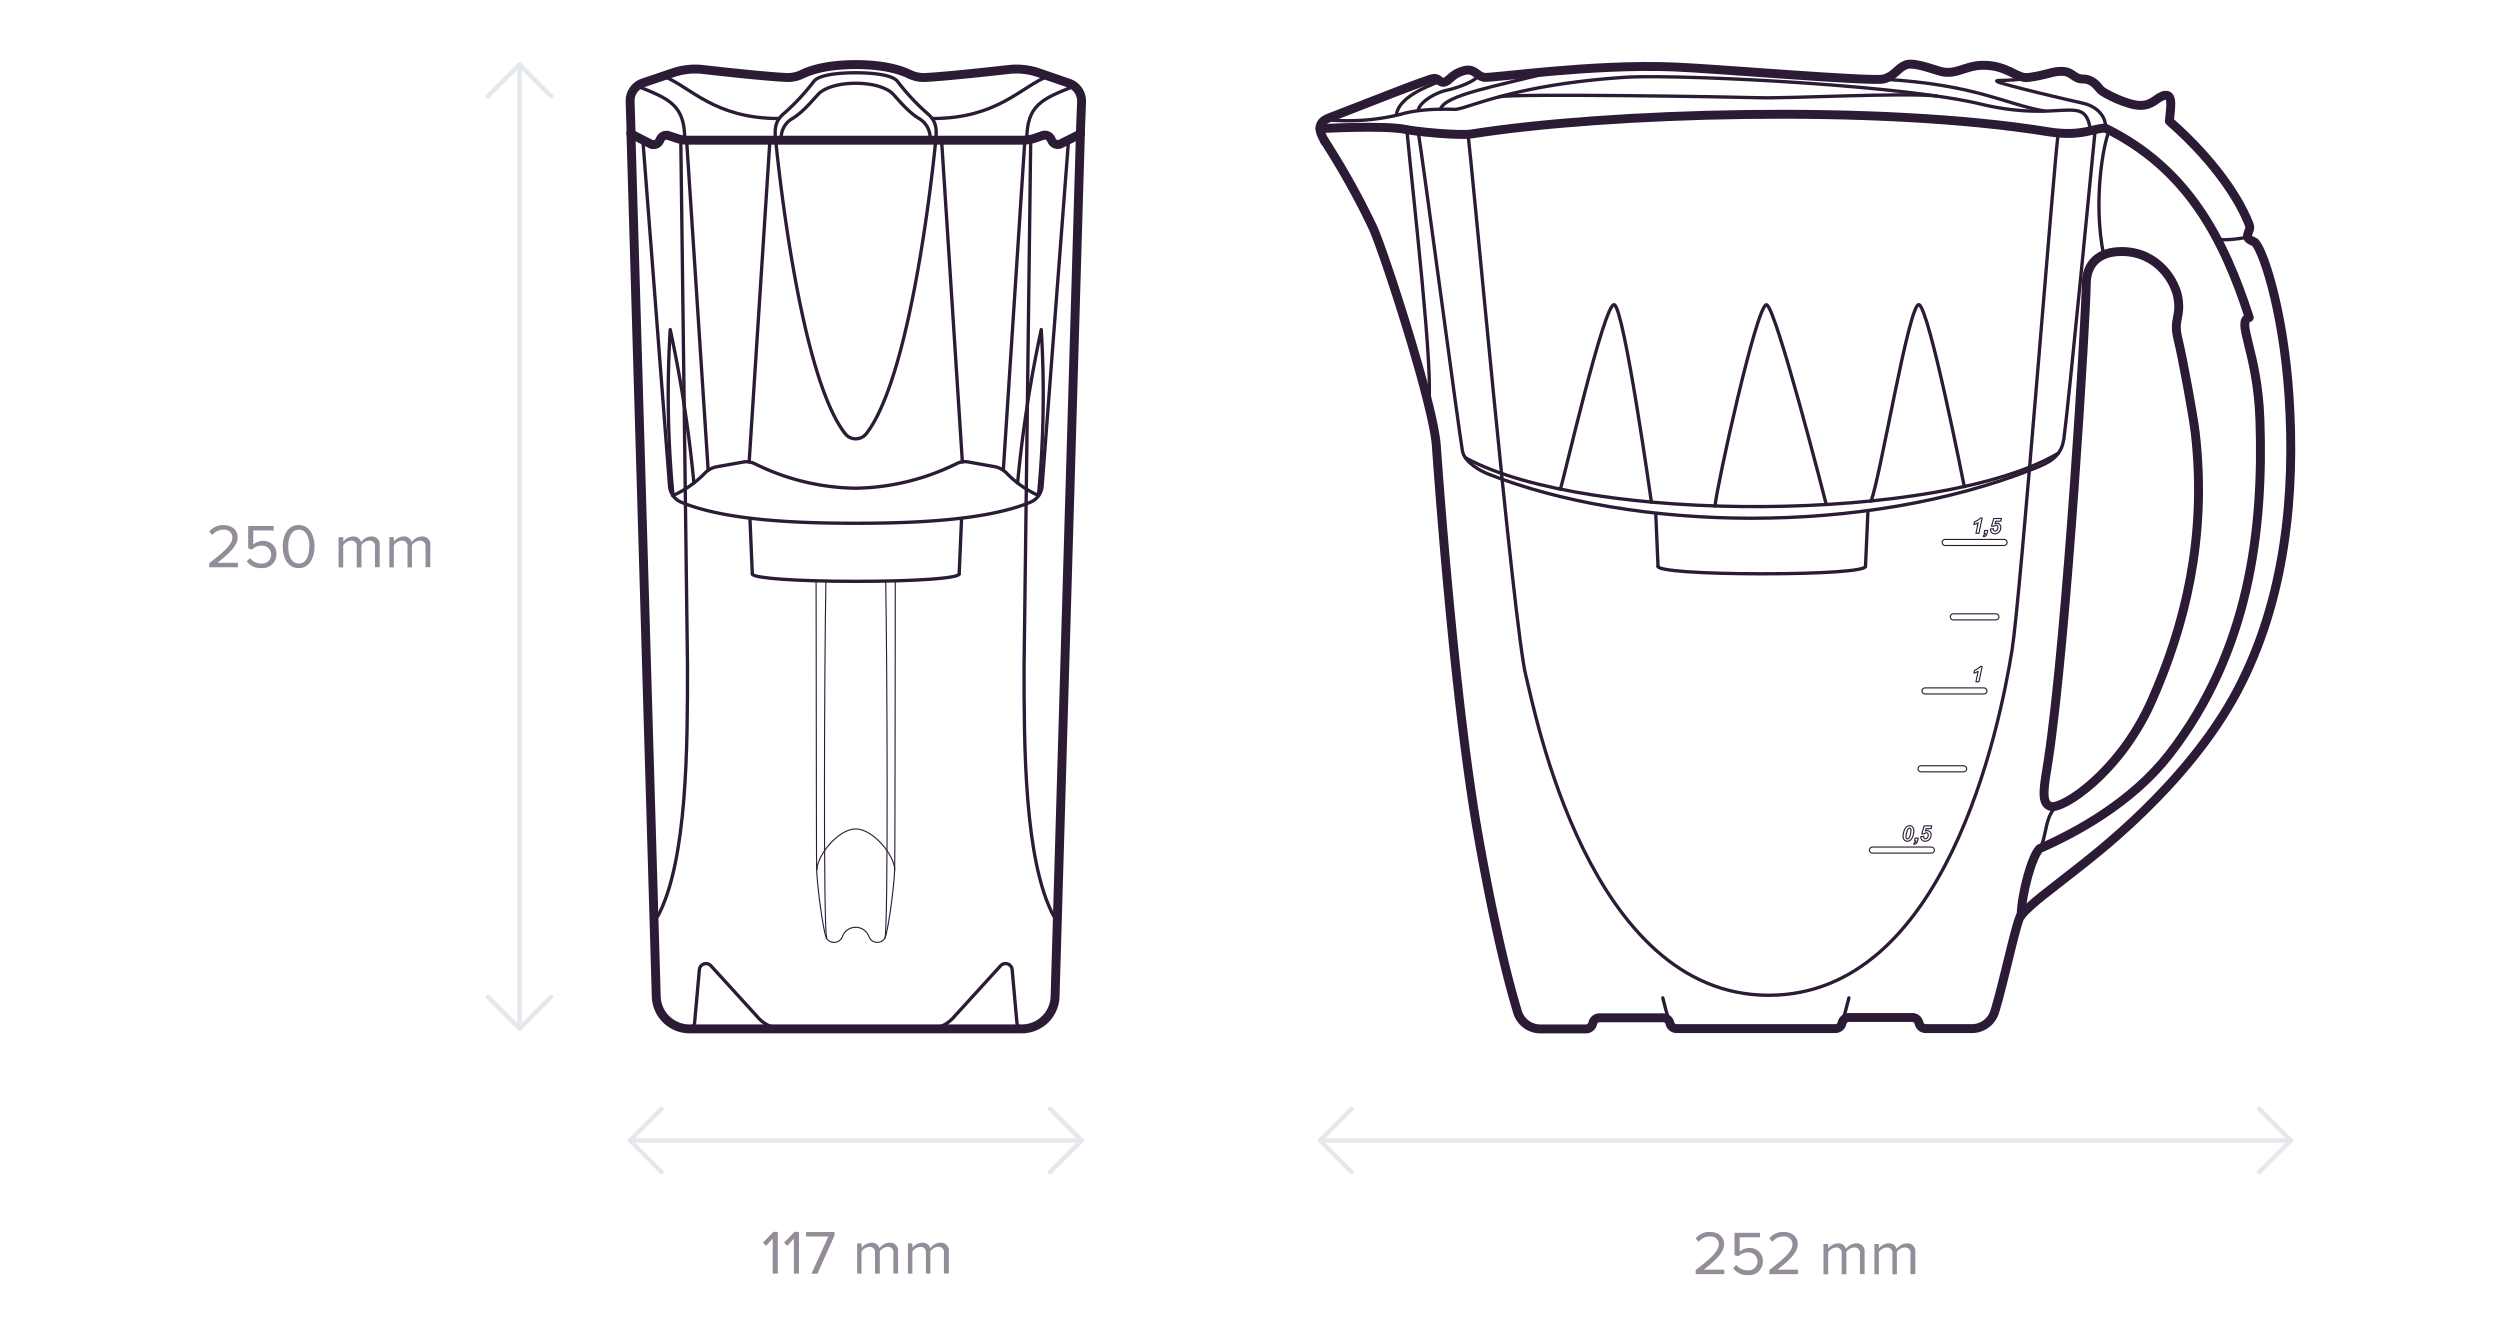 <svg id="Pitchers" xmlns="http://www.w3.org/2000/svg" viewBox="0 0 560 300">
  <defs>
    <style>
      .cls-1, .cls-2, .cls-3, .cls-4 {
        fill: none;
        stroke-linecap: round;
        stroke-linejoin: round;
      }

      .cls-1, .cls-2, .cls-3 {
        stroke: #2b1b35;
      }

      .cls-1 {
        stroke-width: 0.75px;
      }

      .cls-2 {
        stroke-width: 0.25px;
      }

      .cls-3 {
        stroke-width: 2px;
      }

      .cls-4 {
        stroke: #e4e7eb;
      }

      .cls-5 {
        fill: #2b1b35;
        opacity: 0.5;
      }
    </style>
  </defs>
  <title>New_Design_Water_filters_sizes_COM</title>
  <g>
    <g>
      <path class="cls-1" d="M472.53,29.16c-1.29,2.58-3.8,15.69-1.3,28"/>
      <path class="cls-1" d="M328.81,30.09c0.61,2.92,10.3,111,13,121.31,2,7.92,14.08,71.54,54.35,71.54,39.64,0,51.73-60,54.54-77.33,1.93-11.9,9.68-113,10.36-115.72"/>
      <path class="cls-1" d="M315.14,29.14c1.15,12.58,6.3,56.83,4.76,61.05"/>
      <g>
        <path class="cls-2" d="M426.29,187.27a3.31,3.31,0,0,1,.17-1,2.28,2.28,0,0,1,.55-1,1.07,1.07,0,0,1,.74-0.31,0.87,0.87,0,0,1,.68.3,1.27,1.27,0,0,1,.27.87,3.5,3.5,0,0,1-.19,1.11,2.12,2.12,0,0,1-.52.89,1.06,1.06,0,0,1-.74.31,0.88,0.88,0,0,1-.68-0.3A1.26,1.26,0,0,1,426.29,187.27Zm0.66,0.14a0.64,0.64,0,0,0,.09.39,0.28,0.28,0,0,0,.23.11,0.42,0.42,0,0,0,.33-0.17,2.29,2.29,0,0,0,.34-0.91,4.18,4.18,0,0,0,.12-0.85,0.59,0.59,0,0,0-.09-0.37,0.28,0.28,0,0,0-.23-0.11,0.4,0.4,0,0,0-.31.17,2.24,2.24,0,0,0-.35.87A4,4,0,0,0,426.95,187.4Z"/>
        <path class="cls-2" d="M429,187.73h0.67l-0.11.53a1.19,1.19,0,0,1-.31.65,0.8,0.8,0,0,1-.55.2l0.07-.31a0.5,0.5,0,0,0,.26-0.13,0.62,0.62,0,0,0,.14-0.3h-0.31Z"/>
        <path class="cls-2" d="M430.26,187.4l0.65-.06s0,0.05,0,.07a0.52,0.52,0,0,0,.11.36,0.35,0.35,0,0,0,.28.12,0.56,0.56,0,0,0,.43-0.23,0.93,0.93,0,0,0,.19-0.63,0.52,0.52,0,0,0-.11-0.36,0.37,0.37,0,0,0-.29-0.12,0.56,0.56,0,0,0-.25.06,0.83,0.83,0,0,0-.24.18l-0.55,0L431,185h1.71l-0.13.61h-1.13l-0.16.53,0.2-.07,0.19,0a0.85,0.85,0,0,1,.64.26,1,1,0,0,1,.25.7,1.51,1.51,0,0,1-.18.7,1.29,1.29,0,0,1-1.14.71,1,1,0,0,1-.72-0.28A1,1,0,0,1,430.26,187.4Z"/>
      </g>
      <path class="cls-2" d="M442.16,150.77l0.13-.6a4,4,0,0,0,1.34-.88H444l-0.72,3.43h-0.67l0.5-2.36a2.93,2.93,0,0,1-.48.25A3,3,0,0,1,442.16,150.77Z"/>
      <g>
        <path class="cls-2" d="M442.16,117.51l0.13-.6a4,4,0,0,0,1.34-.88H444l-0.72,3.43h-0.67l0.5-2.36a3,3,0,0,1-.48.25A3,3,0,0,1,442.16,117.51Z"/>
        <path class="cls-2" d="M444.58,118.82h0.67l-0.11.53a1.2,1.2,0,0,1-.31.65,0.8,0.8,0,0,1-.55.2l0.06-.31a0.5,0.5,0,0,0,.26-0.13,0.62,0.62,0,0,0,.14-0.3h-0.31Z"/>
        <path class="cls-2" d="M445.87,118.49l0.65-.06s0,0.05,0,.07a0.52,0.52,0,0,0,.11.36,0.35,0.35,0,0,0,.28.12,0.56,0.56,0,0,0,.43-0.23,0.93,0.93,0,0,0,.19-0.63,0.52,0.52,0,0,0-.11-0.36,0.37,0.37,0,0,0-.29-0.12,0.56,0.56,0,0,0-.25.06,0.83,0.83,0,0,0-.24.18l-0.55,0,0.52-1.74h1.71l-0.13.61h-1.13l-0.16.53,0.2-.07,0.19,0a0.85,0.85,0,0,1,.64.26,1,1,0,0,1,.25.7,1.51,1.51,0,0,1-.18.7,1.29,1.29,0,0,1-1.14.71,1,1,0,0,1-.72-0.28A1,1,0,0,1,445.87,118.49Z"/>
      </g>
      <path class="cls-2" d="M432.62,191.1H419.43a0.68,0.68,0,0,1,0-1.36h13.19A0.68,0.68,0,1,1,432.62,191.1Z"/>
      <path class="cls-2" d="M444.4,155.45H431.21a0.68,0.68,0,0,1,0-1.36H444.4A0.68,0.68,0,1,1,444.4,155.45Z"/>
      <path class="cls-2" d="M448.91,122.19H435.72a0.68,0.68,0,0,1,0-1.36h13.19A0.68,0.68,0,0,1,448.91,122.19Z"/>
      <path class="cls-2" d="M439.85,172.89h-9.53a0.68,0.68,0,0,1,0-1.36h9.53A0.68,0.68,0,0,1,439.85,172.89Z"/>
      <path class="cls-2" d="M447.08,138.86h-9.53a0.68,0.68,0,1,1,0-1.36h9.53A0.68,0.68,0,1,1,447.08,138.86Z"/>
      <path class="cls-1" d="M296.76,31.64A171.32,171.32,0,0,1,307.54,51C310,56.4,321,90.22,321.73,99.75c0.31,4.3,4,56.83,9.31,86.94,3.49,19.85,6.64,32.61,8.89,40a5.36,5.36,0,0,0,5.13,3.79h10.19a1.53,1.53,0,0,0,1.47-1.08l0.1-.33a1.53,1.53,0,0,1,1.47-1.08h14.21A1.53,1.53,0,0,1,374,229l0.1,0.33a1.53,1.53,0,0,0,1.47,1.08H411.1a1.53,1.53,0,0,0,1.47-1.08l0.1-.33a1.53,1.53,0,0,1,1.47-1.08h14.21a1.53,1.53,0,0,1,1.46,1.08l0.1,0.33a1.53,1.53,0,0,0,1.47,1.08h10.31a5.36,5.36,0,0,0,5.12-3.77c2.13-6.92,4.9-20.55,5.91-21.67"/>
      <path class="cls-3" d="M296.76,31.64A171.32,171.32,0,0,1,307.54,51C310,56.4,321,90.22,321.73,99.75c0.31,4.3,4,56.83,9.31,86.94,3.49,19.85,6.64,32.61,8.89,40a5.36,5.36,0,0,0,5.13,3.79h10.19a1.53,1.53,0,0,0,1.47-1.08l0.1-.33a1.53,1.53,0,0,1,1.47-1.08h14.21A1.53,1.53,0,0,1,374,229l0.1,0.33a1.53,1.53,0,0,0,1.47,1.08H411.1a1.53,1.53,0,0,0,1.47-1.08l0.1-.33a1.53,1.53,0,0,1,1.47-1.08h14.21a1.53,1.53,0,0,1,1.46,1.08l0.1,0.33a1.53,1.53,0,0,0,1.47,1.08h10.31a5.36,5.36,0,0,0,5.12-3.77c2.13-6.92,4.9-20.55,5.91-21.67"/>
      <path class="cls-1" d="M374.06,229.37s-0.8-2.59-1.59-5.84"/>
      <path class="cls-1" d="M412.56,229.37s0.8-2.58,1.59-5.84"/>
      <path class="cls-1" d="M317.67,29.43c1,6,9.09,66.85,9.91,71.56,0.45,2.59,4.12,4.54,5.77,5.19,32.51,12.81,84,14,122.21-1.19,3.55-1.41,6.16-2.64,6.75-6.72,0.91-6.21,7-69.06,7-69.06"/>
      <path class="cls-1" d="M349.53,109.58c0.68-1.9,9.85-42,12.06-41.32s8.32,44.22,8.32,44.22"/>
      <path class="cls-1" d="M384.17,113.35c0.34-4.25,9.31-45.09,11.51-45.09,2,0,13.41,44.77,13.41,44.77"/>
      <path class="cls-1" d="M419.1,112.24c2-4.76,8.51-44.28,10.72-44S440,109,440,109"/>
      <path class="cls-1" d="M328.27,102.55c27.48,15,106.57,14.46,132.75-1"/>
      <path class="cls-1" d="M452.73,205c2.81-3.07,6-5.22,12.43-10.33,3.3-2.64,24.76-18.69,36-39.93,10.79-20.38,13.06-44.23,11.56-66.28-1.36-20-6.22-33.61-7.81-34.29s-1.7-1-1.25-2.16,0.45-1.14-.57-3.41c-0.94-2.09-5.22-11-17.15-21.47,0.23-2.73.91-6-.91-5.79s-2.61,2.27-5.57,2.27-8.18-2.73-8.86-3.41-1.7-2.5-4-2.5-2.27-1.93-5.34-1.7c-2.09.15-3.1,0.86-6.93,1.36-2.61.34-4.74-2.9-10.45-2.73-3.75.11-5.79,2.27-9.2,1.36-1.76-.47-5.91-2.11-7.72-1.48s-2.5,2.5-5,3.18S383.61,15.32,375,15c-18.29-.75-40.66,2.54-42.48,2.32s-2.16-2.18-4.66-1.48-3,2-4.09,2.5-1.36-.79-2.5-0.79-16.53,6.18-23.65,8.89c-2.52,1-2.34,2.73-.85,5.25"/>
      <path class="cls-1" d="M467.32,63.73c0-4.77,2.89-7.37,7.89-7.39,8.35,0,12.14,7,12.67,10.46,0.69,4.47-1.14,4.66,0,9.2,0.94,3.75,3.39,16.95,3.86,21,2.73,23.67-2.52,43.6-9.77,60-7.14,16.13-20.13,24.53-22.71,23.62-2.27-.8-1.28-4.87-0.46-10.25C463,142.78,467.32,69.64,467.32,63.73Z"/>
      <path class="cls-1" d="M295.68,28.82S310.09,28,314.9,29c2,0.45,11.73,1.45,14.76,1,30.13-4.77,91-6.7,129.28-.47,7.44,1.21,10.48-1,12.69-.81,18.29,9,26.41,24.51,32.2,42.4-3.07.85,1.85,7.51,2.39,22.83,0.85,24.56-2.31,51.83-20.27,75-8.29,10.68-20.67,17.45-29.08,21.14-1.71,1.7-4,9.86-4.14,15"/>
      <path class="cls-3" d="M452.73,205c2.81-3.07,6-5.22,12.43-10.33,3.3-2.64,24.76-18.69,36-39.93,10.79-20.38,13.06-44.23,11.56-66.28-1.36-20-6.22-33.61-7.81-34.29s-1.7-1-1.25-2.16,0.45-1.14-.57-3.41c-0.94-2.09-5.22-11-17.15-21.47,0.23-2.73.91-6-.91-5.79s-2.61,2.27-5.57,2.27-8.18-2.73-8.86-3.41-1.7-2.5-4-2.5-2.27-1.93-5.34-1.7c-2.09.15-3.1,0.86-6.93,1.36-2.61.34-4.74-2.9-10.45-2.73-3.75.11-5.79,2.27-9.2,1.36-1.76-.47-5.91-2.11-7.72-1.48s-2.5,2.5-5,3.18S383.61,15.32,375,15c-18.29-.75-40.66,2.54-42.48,2.32s-2.16-2.18-4.66-1.48-3,2-4.09,2.5-1.36-.79-2.5-0.79-16.53,6.18-23.65,8.89c-2.52,1-2.34,2.73-.85,5.25"/>
      <path class="cls-3" d="M467.32,63.73c0-4.77,2.89-7.37,7.89-7.39,8.35,0,12.14,7,12.67,10.46,0.69,4.47-1.14,4.66,0,9.2,0.94,3.75,3.39,16.95,3.86,21,2.73,23.67-2.52,43.6-9.77,60-7.14,16.13-20.13,24.53-22.71,23.62-2.27-.8-1.28-4.87-0.46-10.25C463,142.78,467.32,69.64,467.32,63.73Z"/>
      <path class="cls-3" d="M295.68,28.82S310.09,28,314.9,29c2,0.45,11.73,1.45,14.76,1,30.13-4.77,91-6.7,129.28-.47,7.44,1.21,10.48-1,12.69-.81,18.29,9,26.41,24.51,32.2,42.4-3.07.85,1.85,7.51,2.39,22.83,0.85,24.56-2.31,51.83-20.27,75-8.29,10.68-20.67,17.45-29.08,21.14-1.71,1.7-4,9.86-4.14,15"/>
      <path class="cls-1" d="M296.82,26.77a48.87,48.87,0,0,0,16.95-1.17c4.49-1.36,10.59-1.15,12-1.1,2.58,0.1,12.65-5.51,38.21-7.18,11.39-.74,61.67,1.64,79.73,6,18.37,4.41,23.4-2.75,24.56,6"/>
      <path class="cls-1" d="M457.86,16.74c-7,1.9-11.61.88-10.41,1.56s17.33,4.45,18.91,4.77c3.35,0.68,5.45,3,5.28,5.64"/>
      <path class="cls-1" d="M422,17.74c20.67,1.25,26.92,5.51,35.85,7.12"/>
      <path class="cls-1" d="M322.66,18.18c-3.58,1.36-9.23,3.71-9.86,7.41"/>
      <path class="cls-1" d="M322.66,24.46c1-3.21,12.32-5.1,26.07-8.63"/>
      <path class="cls-1" d="M461.18,180.35c-3.32,1.85-2.6,7.3-4.3,9.7"/>
      <path class="cls-1" d="M496.71,53.66a24,24,0,0,0,6.75-.58"/>
      <path class="cls-1" d="M335.8,21.69c3.1-.79,51.8,0,58.27.2s32.25-1.18,39.75-.39"/>
      <path class="cls-1" d="M317.73,24.46c0.58-1.84,4.1-3.86,6.6-4.31,1.35-.25,6.47-1.89,6.87-3.4"/>
      <g>
        <path class="cls-1" d="M417.87,126.88c-0.07,1-9.65,1.65-23.23,1.65s-23.18-.68-23.24-1.65"/>
        <line class="cls-1" x1="371.4" y1="126.88" x2="370.89" y2="115.06"/>
        <line class="cls-1" x1="417.87" y1="126.88" x2="418.42" y2="114.49"/>
      </g>
    </g>
    <g>
      <path class="cls-1" d="M208,230.45A7.47,7.47,0,0,0,213.5,228l10.63-11.67a1.49,1.49,0,0,1,2.59.87l1.07,11.88a1.49,1.49,0,0,0,1.49,1.36"/>
      <path class="cls-1" d="M175.4,230.45a7.47,7.47,0,0,1-5.52-2.44l-10.63-11.67a1.49,1.49,0,0,0-2.59.87l-1.07,11.88a1.49,1.49,0,0,1-1.49,1.36"/>
      <path class="cls-1" d="M141.37,30l4.35,2.24a1.49,1.49,0,0,0,2-.66l0.23-.46a1.49,1.49,0,0,1,1.83-.74L151.66,31a7.47,7.47,0,0,0,2.45.41H229a9,9,0,0,0,2.94-.5l1.62-.56a1.49,1.49,0,0,1,1.83.74l0.23,0.46a1.49,1.49,0,0,0,2,.66L242,30"/>
      <path class="cls-1" d="M242,30.22l-5.66,193a7.47,7.47,0,0,1-7.47,7.25H154.5A7.47,7.47,0,0,1,147,223.2l-5.66-193q0-.26,0-0.53"/>
      <path class="cls-1" d="M152.5,31.4L154,149.23c0,17.55,0,43.51-6.64,56"/>
      <path class="cls-1" d="M230.88,31.4l-1.49,117.82c0,17.55,0,43.51,6.64,56"/>
      <path class="cls-1" d="M209.61,31.4s-4.88,52.14-15.56,65.74a3,3,0,0,1-4.73,0C178.64,83.54,173.76,31.4,173.76,31.4"/>
      <path class="cls-1" d="M142.71,19.27c7.27,2.92,10.68,4.21,10.68,12.09"/>
      <path class="cls-1" d="M242,30l0.27-7.21a4.24,4.24,0,0,0-2.85-4.16l-6.7-2.31a15.49,15.49,0,0,0-6.8-.75c-5,.56-14,1.54-18.72,1.79a7.25,7.25,0,0,1-3.5-.75c-3.55-1.69-8.18-2.14-12-2.14s-8.47.45-12,2.14a7.25,7.25,0,0,1-3.5.75c-4.71-.24-13.76-1.22-18.72-1.79a15.49,15.49,0,0,0-6.8.75L144,18.58a4.24,4.24,0,0,0-2.85,4.16L141.37,30"/>
      <path class="cls-3" d="M141.37,30l4.35,2.24a1.49,1.49,0,0,0,2-.66l0.23-.46a1.49,1.49,0,0,1,1.83-.74L151.66,31a7.47,7.47,0,0,0,2.45.41H229a9,9,0,0,0,2.94-.5l1.62-.56a1.49,1.49,0,0,1,1.83.74l0.23,0.46a1.49,1.49,0,0,0,2,.66L242,30"/>
      <path class="cls-3" d="M242,30.22l-5.66,193a7.47,7.47,0,0,1-7.47,7.25H154.5A7.47,7.47,0,0,1,147,223.2l-5.66-193q0-.26,0-0.53"/>
      <path class="cls-3" d="M242,30l0.27-7.21a4.24,4.24,0,0,0-2.85-4.16l-6.7-2.31a15.49,15.49,0,0,0-6.8-.75c-5,.56-14,1.54-18.72,1.79a7.25,7.25,0,0,1-3.5-.75c-3.55-1.69-8.18-2.14-12-2.14s-8.47.45-12,2.14a7.25,7.25,0,0,1-3.5.75c-4.71-.24-13.76-1.22-18.72-1.79a15.49,15.49,0,0,0-6.8.75L144,18.58a4.24,4.24,0,0,0-2.85,4.16L141.37,30"/>
      <path class="cls-1" d="M240.67,19.27C233.4,22.18,230,23.48,230,31.36"/>
      <path class="cls-1" d="M208.33,31.36a5,5,0,0,0-2.47-4.81c-2.35-1.43-4.47-4-5.77-5.43s-4.46-2.47-8.41-2.47-7.11,1.06-8.41,2.47-3.41,4-5.77,5.43A5,5,0,0,0,175,31.36"/>
      <path class="cls-1" d="M209.61,31.4c0.29-2.9,0-4.43-2-6.09a49.34,49.34,0,0,1-6.56-7.07c-1.23-1.61-6.16-1.94-9.38-1.94s-8.15.33-9.38,1.94a49.35,49.35,0,0,1-6.56,7.07c-2,1.65-2.28,3.19-2,6.09"/>
      <line class="cls-1" x1="167.81" y1="103.48" x2="172.49" y2="30.99"/>
      <line class="cls-1" x1="158.63" y1="105.31" x2="153.8" y2="31.4"/>
      <path class="cls-1" d="M155.43,108.18a294.75,294.75,0,0,0-5.3-34.35,237.81,237.81,0,0,0,.59,36.75"/>
      <path class="cls-1" d="M239.36,31.32l-5.93,77.57a4.27,4.27,0,0,1-2.65,3.62c-10.1,4.17-26.8,4.7-39.15,4.7s-28.93-.53-39-4.7a4.27,4.27,0,0,1-2.65-3.62L144,31.4"/>
      <path class="cls-1" d="M232.65,111a23,23,0,0,1-7-4.84,5.2,5.2,0,0,0-2.6-1.58l-6.17-1.1a4.15,4.15,0,0,0-2.53.34,52.77,52.77,0,0,1-22.75,5.54A52.23,52.23,0,0,1,169,103.84a4.15,4.15,0,0,0-2.53-.34l-6.17,1.1a5.2,5.2,0,0,0-2.6,1.58,23,23,0,0,1-7,4.84"/>
      <line class="cls-1" x1="215.57" y1="103.48" x2="210.93" y2="31.65"/>
      <line class="cls-1" x1="224.74" y1="105.31" x2="229.55" y2="31.65"/>
      <path class="cls-1" d="M227.94,108.18a294.73,294.73,0,0,1,5.3-34.35,237.79,237.79,0,0,1-.59,36.75"/>
      <g>
        <path class="cls-1" d="M214.85,128.58c-0.05.94-9.62,1.64-23.16,1.64s-23.11-.73-23.16-1.64"/>
        <line class="cls-1" x1="168.52" y1="128.58" x2="167.99" y2="116.22"/>
        <line class="cls-1" x1="214.85" y1="128.58" x2="215.39" y2="116.22"/>
      </g>
      <g>
        <path class="cls-2" d="M185,130.3c-0.32,17.21-.59,77.86.18,79.83"/>
        <path class="cls-2" d="M200.54,130.13c0,11.81-.06,63.27-0.13,64.73-0.24,4.94-1.56,14-2.19,15.27a2,2,0,0,1-3.55-.25,3.16,3.16,0,0,0-6,0,2,2,0,0,1-3.55.25c-0.63-1.23-1.94-10.34-2.19-15.27-0.07-1.45-.09-52.92-0.13-64.73"/>
        <path class="cls-2" d="M200.41,194.86c0-3.27-4.85-9.18-8.73-9.18S183,191.6,183,194.86"/>
        <path class="cls-2" d="M198.4,130.31c0.32,17.2.59,77.86-.18,79.83"/>
      </g>
      <g>
        <path class="cls-1" d="M148.52,17c6.32,2.56,11.45,9.55,26,9.55"/>
        <path class="cls-1" d="M234.85,17c-6.32,2.56-11.46,9.55-26.05,9.55"/>
      </g>
    </g>
    <line class="cls-4" x1="116.37" y1="14.47" x2="116.37" y2="230.4"/>
    <polyline class="cls-4" points="109.3 21.54 116.37 14.47 123.44 21.54"/>
    <polyline class="cls-4" points="123.44 223.32 116.37 230.4 109.3 223.32"/>
    <line class="cls-4" x1="242.28" y1="255.45" x2="141.1" y2="255.45"/>
    <polyline class="cls-4" points="235.21 248.38 242.28 255.45 235.21 262.53"/>
    <polyline class="cls-4" points="148.17 262.53 141.1 255.45 148.17 248.38"/>
    <line class="cls-4" x1="513.14" y1="255.45" x2="295.67" y2="255.45"/>
    <polyline class="cls-4" points="506.07 248.38 513.14 255.45 506.07 262.53"/>
    <polyline class="cls-4" points="302.74 262.53 295.67 255.45 302.74 248.38"/>
    <g>
      <path class="cls-5" d="M46.87,127.09v-0.92c3.36-2.65,5.18-4.2,5.18-5.81a1.75,1.75,0,0,0-1.95-1.71,3.12,3.12,0,0,0-2.54,1.18l-0.71-.74a4,4,0,0,1,3.25-1.47c1.55,0,3.14.88,3.14,2.75s-1.93,3.64-4.54,5.7h4.58v1H46.87Z"/>
      <path class="cls-5" d="M55.27,125.76L56,125a3.08,3.08,0,0,0,2.58,1.23,2,2,0,0,0,2.16-2,2,2,0,0,0-2.14-2,2.93,2.93,0,0,0-2.16.88l-0.85-.29v-5h5.71v1H56.73V122a3.16,3.16,0,0,1,2.19-.84,2.86,2.86,0,0,1,3,3,3.06,3.06,0,0,1-3.32,3.08A3.82,3.82,0,0,1,55.27,125.76Z"/>
      <path class="cls-5" d="M63.32,122.43c0-2.28,1-4.82,3.57-4.82s3.57,2.54,3.57,4.82-1,4.83-3.57,4.83S63.32,124.7,63.32,122.43Zm6,0c0-1.86-.6-3.78-2.38-3.78s-2.38,1.92-2.38,3.78,0.6,3.8,2.38,3.8S69.27,124.29,69.27,122.43Z"/>
      <path class="cls-5" d="M84,127.09V122.5a1.19,1.19,0,0,0-1.25-1.4,2.37,2.37,0,0,0-1.79,1v5H79.91V122.5a1.19,1.19,0,0,0-1.25-1.4,2.36,2.36,0,0,0-1.78,1.05v4.94H75.84v-6.77h1.05v1a2.92,2.92,0,0,1,2.18-1.15,1.74,1.74,0,0,1,1.82,1.26,2.85,2.85,0,0,1,2.27-1.26,1.76,1.76,0,0,1,1.89,2v4.89H84Z"/>
      <path class="cls-5" d="M95.32,127.09V122.5a1.19,1.19,0,0,0-1.25-1.4,2.37,2.37,0,0,0-1.79,1v5h-1V122.5A1.19,1.19,0,0,0,90,121.1a2.36,2.36,0,0,0-1.78,1.05v4.94h-1v-6.77h1v1a2.93,2.93,0,0,1,2.19-1.15,1.74,1.74,0,0,1,1.82,1.26,2.85,2.85,0,0,1,2.27-1.26,1.76,1.76,0,0,1,1.89,2v4.89H95.32Z"/>
    </g>
    <g>
      <path class="cls-5" d="M379.83,285.42v-0.92c3.36-2.65,5.18-4.2,5.18-5.81a1.75,1.75,0,0,0-1.95-1.71,3.12,3.12,0,0,0-2.54,1.18l-0.71-.74a4,4,0,0,1,3.25-1.47c1.55,0,3.14.88,3.14,2.75s-1.93,3.64-4.54,5.7h4.58v1h-6.42Z"/>
      <path class="cls-5" d="M388.23,284.09l0.71-.77a3.08,3.08,0,0,0,2.58,1.23,2,2,0,0,0,2.16-2,2,2,0,0,0-2.14-2,2.93,2.93,0,0,0-2.16.88l-0.85-.29v-5h5.71v1h-4.55v3.25a3.16,3.16,0,0,1,2.19-.84,2.86,2.86,0,0,1,3,3,3.06,3.06,0,0,1-3.32,3.08A3.82,3.82,0,0,1,388.23,284.09Z"/>
      <path class="cls-5" d="M396.33,285.42v-0.92c3.36-2.65,5.18-4.2,5.18-5.81a1.75,1.75,0,0,0-1.95-1.71,3.12,3.12,0,0,0-2.54,1.18l-0.71-.74a4,4,0,0,1,3.25-1.47c1.55,0,3.14.88,3.14,2.75s-1.93,3.64-4.54,5.7h4.58v1h-6.42Z"/>
      <path class="cls-5" d="M416.63,285.42v-4.59a1.19,1.19,0,0,0-1.25-1.4,2.36,2.36,0,0,0-1.79,1v5h-1.05v-4.59a1.19,1.19,0,0,0-1.25-1.4,2.36,2.36,0,0,0-1.78,1.05v4.94h-1.05v-6.77h1.05v1a2.92,2.92,0,0,1,2.18-1.15,1.74,1.74,0,0,1,1.82,1.26,2.85,2.85,0,0,1,2.27-1.26,1.76,1.76,0,0,1,1.89,2v4.89h-1.05Z"/>
      <path class="cls-5" d="M427.94,285.42v-4.59a1.19,1.19,0,0,0-1.25-1.4,2.37,2.37,0,0,0-1.79,1v5h-1v-4.59a1.19,1.19,0,0,0-1.25-1.4,2.36,2.36,0,0,0-1.78,1.05v4.94h-1v-6.77h1v1a2.92,2.92,0,0,1,2.18-1.15,1.74,1.74,0,0,1,1.82,1.26,2.84,2.84,0,0,1,2.27-1.26,1.76,1.76,0,0,1,1.89,2v4.89h-1.05Z"/>
    </g>
    <g>
      <path class="cls-5" d="M173.09,285.28v-7.8l-1.5,1.58-0.7-.71,2.34-2.41h1v9.34h-1.16Z"/>
      <path class="cls-5" d="M177.83,285.28v-7.8l-1.5,1.58-0.7-.71,2.34-2.41h1v9.34h-1.16Z"/>
      <path class="cls-5" d="M181.78,285.28l3.77-8.31h-5v-1h6.37v0.8l-3.82,8.54h-1.29Z"/>
      <path class="cls-5" d="M200.12,285.28v-4.59a1.19,1.19,0,0,0-1.25-1.4,2.37,2.37,0,0,0-1.79,1v5H196v-4.59a1.19,1.19,0,0,0-1.25-1.4,2.36,2.36,0,0,0-1.78,1.05v4.94H192v-6.77H193v1a2.92,2.92,0,0,1,2.18-1.15,1.74,1.74,0,0,1,1.82,1.26,2.85,2.85,0,0,1,2.27-1.26,1.76,1.76,0,0,1,1.89,2v4.89h-1.05Z"/>
      <path class="cls-5" d="M211.44,285.28v-4.59a1.19,1.19,0,0,0-1.25-1.4,2.37,2.37,0,0,0-1.79,1v5h-1v-4.59a1.19,1.19,0,0,0-1.25-1.4,2.36,2.36,0,0,0-1.78,1.05v4.94h-1v-6.77h1v1a2.93,2.93,0,0,1,2.19-1.15,1.74,1.74,0,0,1,1.82,1.26,2.85,2.85,0,0,1,2.27-1.26,1.76,1.76,0,0,1,1.89,2v4.89h-1.05Z"/>
    </g>
  </g>
</svg>
